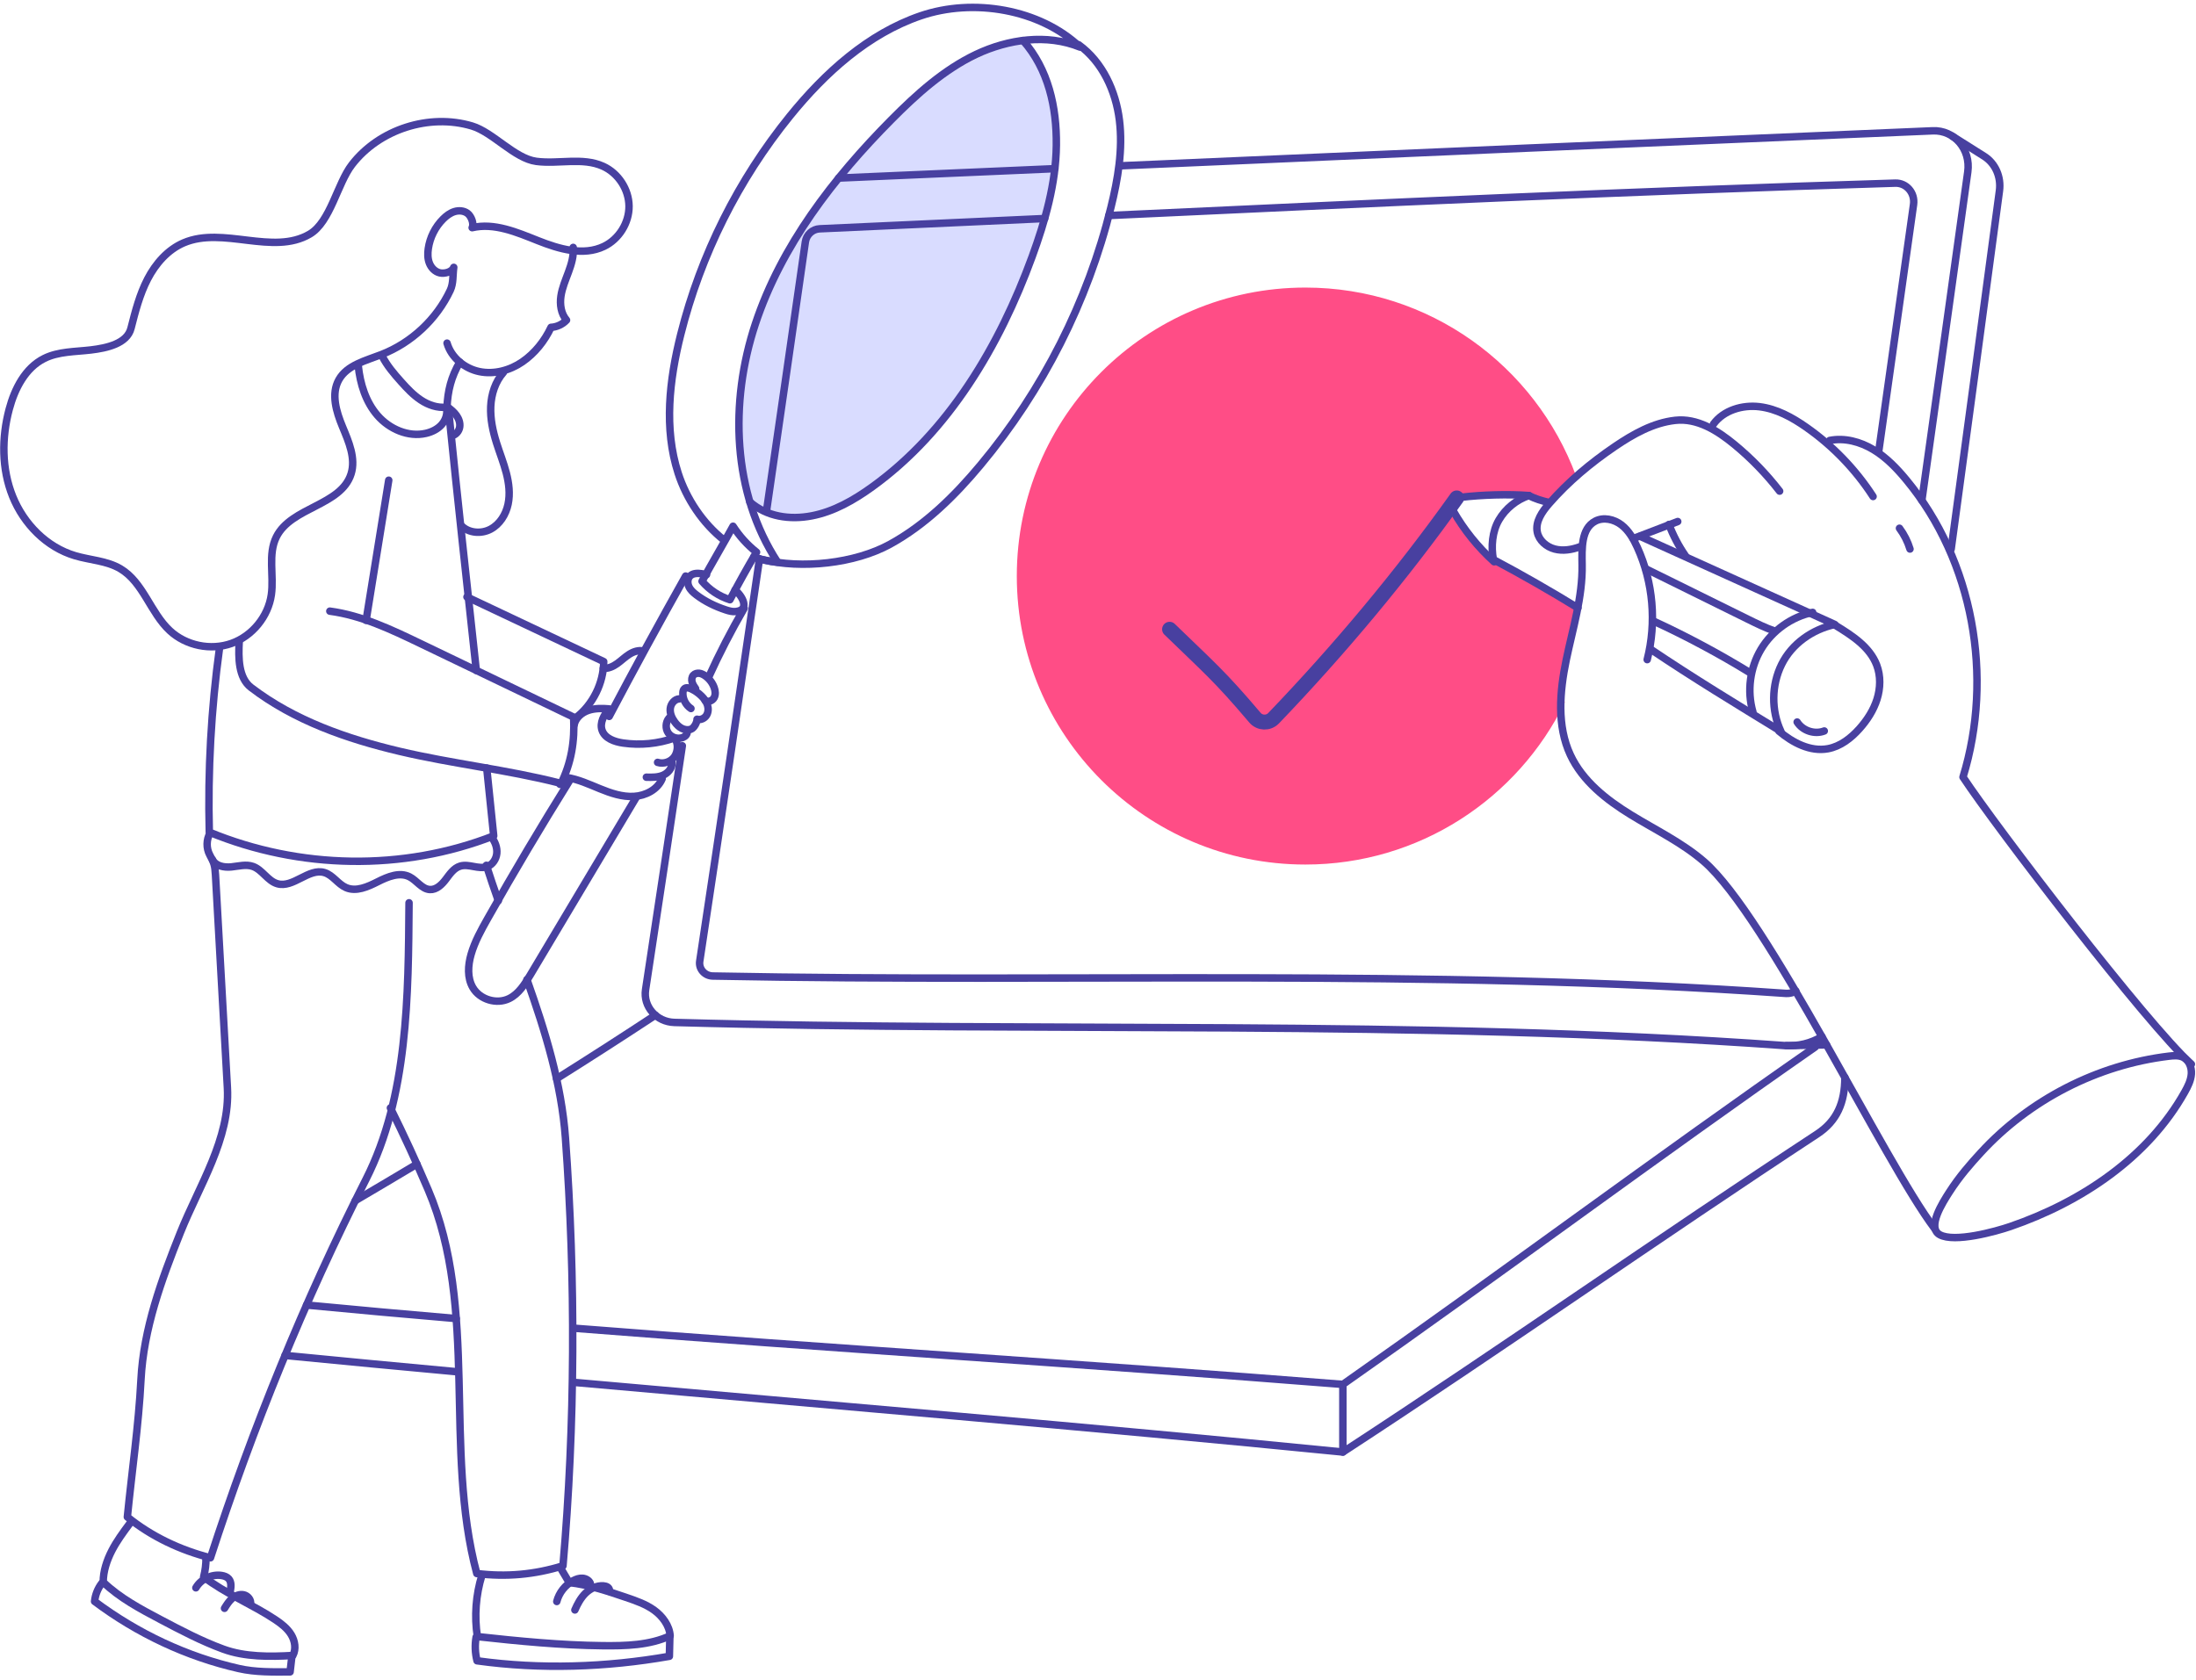 <svg width="528" height="404" viewBox="0 0 528 404" fill="none" xmlns="http://www.w3.org/2000/svg">
<g clip-path="url(#clip0_444_785)">
<path d="M375.933 167.213C375.751 164.865 376.154 162.477 376.609 160.18C377.55 155.413 378.25 150.598 379.19 145.834C373.324 142.102 366.829 139.501 361.069 135.556C358.448 133.761 356.333 131.768 354.424 129.222C352.736 126.973 350.806 124.803 349.723 122.182C349.672 122.059 349.652 121.945 349.64 121.838C349.004 121.245 349.272 119.814 350.439 119.719C352.562 119.545 354.617 118.92 356.756 118.861C358.527 118.814 360.302 118.869 362.069 118.845C363.891 118.825 365.718 118.814 367.513 119.185C369.11 119.517 370.616 120.189 372.13 120.782C373.719 118.96 375.656 117.533 377.423 115.88C377.933 115.402 378.431 114.916 378.933 114.437C369.141 87.998 343.698 69.157 313.856 69.157C275.537 69.157 244.477 100.218 244.477 138.536C244.477 176.855 275.537 207.915 313.856 207.915C341.259 207.915 364.947 192.027 376.222 168.96C376.083 168.391 375.984 167.806 375.941 167.213H375.933Z" fill="#FF4D86"/>
<path d="M281.211 151.333C290.782 160.623 293.106 162.418 301.732 172.586C302.89 173.954 304.982 174.017 306.223 172.724C322.079 156.184 336.967 138.387 350.25 119.747" stroke="#4840A0" stroke-width="3.592" stroke-linecap="round" stroke-linejoin="round"/>
<path d="M245.934 9.969C245.934 9.969 258.596 21.955 251.836 50.094C245.076 78.233 226.385 101.288 226.385 101.288C226.385 101.288 199.298 133.831 181.335 121.544C173.997 108.4 179.682 81.945 182.718 74.758C185.754 67.571 208.07 19.745 245.93 9.969H245.934Z" fill="#D9DCFF"/>
<path d="M465.181 295.49C452.989 279.388 424.941 220.343 409.646 207.155C404.396 202.629 398.055 199.592 392.145 195.967C386.235 192.342 380.503 187.836 377.574 181.55C374.3 174.525 375.008 166.314 376.577 158.724C378.151 151.134 380.531 143.599 380.4 135.847C380.337 131.973 380.131 127.126 383.563 125.331C385.543 124.295 388.077 124.869 389.852 126.233C391.623 127.596 392.762 129.62 393.687 131.656C397.482 140.037 398.328 149.723 396.047 158.637" stroke="#4840A0" stroke-width="1.796" stroke-linecap="round" stroke-linejoin="round"/>
<path d="M526.889 255.922C516.306 246.43 479.802 198.754 471.979 186.883C479.379 162.772 474.473 134.93 458.419 115.48C456.095 112.665 453.529 109.981 450.398 108.107C447.267 106.229 443.5 105.217 439.918 105.929" stroke="#4840A0" stroke-width="1.796" stroke-linecap="round" stroke-linejoin="round"/>
<path d="M459.233 132.036C458.684 130.241 457.822 128.545 456.703 127.035" stroke="#4840A0" stroke-width="1.796" stroke-linecap="round" stroke-linejoin="round"/>
<path d="M450.358 119.41C446.14 112.895 440.653 107.202 434.296 102.751C430.908 100.379 427.157 98.315 423.053 97.813C418.95 97.315 414.427 98.647 411.984 101.984" stroke="#4840A0" stroke-width="1.796" stroke-linecap="round" stroke-linejoin="round"/>
<path d="M427.89 118.116C424.695 113.985 421.039 110.214 417.006 106.893C412.899 103.509 408.06 100.497 402.775 101.09C397.489 101.679 392.682 104.395 388.282 107.379C382.491 111.309 377.075 115.831 372.477 121.105C370.785 123.042 369.113 125.449 369.619 127.968C370.022 129.98 371.821 131.518 373.806 132.039C375.79 132.561 377.913 132.206 379.842 131.506" stroke="#4840A0" stroke-width="1.796" stroke-linecap="round" stroke-linejoin="round"/>
<path d="M392.668 129.525C396.242 128.158 399.815 126.79 403.389 125.422" stroke="#4840A0" stroke-width="1.796" stroke-linecap="round" stroke-linejoin="round"/>
<path d="M401.277 126.122C402.293 128.802 403.637 131.356 405.27 133.712" stroke="#4840A0" stroke-width="1.796" stroke-linecap="round" stroke-linejoin="round"/>
<path d="M394.324 128.973C409.943 136.041 425.559 143.109 441.178 150.182C435.75 151.36 430.832 154.799 428.369 159.78C425.906 164.761 425.839 170.861 428.195 175.893C417.593 169.386 407.152 163.065 396.835 156.112" stroke="#4840A0" stroke-width="1.796" stroke-linecap="round" stroke-linejoin="round"/>
<path d="M435.83 147.271C430.726 148.355 426.125 151.636 423.436 156.111C420.748 160.586 420.013 166.188 421.456 171.2" stroke="#4840A0" stroke-width="1.796" stroke-linecap="round" stroke-linejoin="round"/>
<path d="M426.708 151.768C424.458 150.989 422.32 149.933 420.189 148.882C412.041 144.857 403.89 140.837 395.742 136.812" stroke="#4840A0" stroke-width="1.796" stroke-linecap="round" stroke-linejoin="round"/>
<path d="M420.954 161.894C413.404 157.253 405.576 153.059 397.527 149.347" stroke="#4840A0" stroke-width="1.796" stroke-linecap="round" stroke-linejoin="round"/>
<path d="M441.373 150.431C445.346 152.862 449.58 155.601 451.232 159.954C452.221 162.555 452.142 165.492 451.308 168.145C450.473 170.798 448.924 173.189 447.07 175.261C445.042 177.526 442.496 179.511 439.503 180.064C435.261 180.847 431.02 178.617 427.723 175.834" stroke="#4840A0" stroke-width="1.796" stroke-linecap="round" stroke-linejoin="round"/>
<path d="M432.102 173.64C433.422 175.739 436.308 176.692 438.62 175.794" stroke="#4840A0" stroke-width="1.796" stroke-linecap="round" stroke-linejoin="round"/>
<path d="M379.398 146.2C372.741 142.116 365.957 138.234 359.063 134.57C358.466 131.458 358.798 127.782 360.395 125.046C361.992 122.311 364.609 120.184 367.613 119.172C369.029 119.943 370.792 120.457 372.361 120.828" stroke="#4840A0" stroke-width="1.796" stroke-linecap="round" stroke-linejoin="round"/>
<path d="M359.246 135.099C355.337 131.577 351.996 127.422 349.391 122.852C349.055 122.263 348.723 121.583 348.917 120.935C349.197 119.99 350.368 119.698 351.348 119.583C356.27 118.998 362.678 118.796 367.619 119.176" stroke="#4840A0" stroke-width="1.796" stroke-linecap="round" stroke-linejoin="round"/>
<path d="M468.667 286.737C471.13 282.883 473.842 279.831 476.198 277.261C487.916 264.476 504.294 256.064 521.514 253.997C522.672 253.858 523.91 253.759 524.946 254.289C526.333 255.001 526.985 256.704 526.883 258.262C526.776 259.82 526.056 261.263 525.293 262.622C516.47 278.376 500.424 289.097 483.35 294.964C479.863 296.162 469.932 298.913 466.379 296.932C463.224 295.173 467.142 289.129 468.667 286.733V286.737Z" stroke="#4840A0" stroke-width="1.796" stroke-linecap="round" stroke-linejoin="round"/>
<path d="M201.637 42.825C218.968 42.074 236.295 41.319 253.626 40.563" stroke="#4840A0" stroke-width="1.796" stroke-linecap="round" stroke-linejoin="round"/>
<path d="M438.058 249.306C435.433 250.887 432.33 251.682 429.045 251.449C340.077 245.04 251.11 248.369 162.143 245.89C157.842 245.764 154.6 242.075 155.221 238.008C158.166 218.692 161.111 199.128 164.056 179.342" stroke="#4840A0" stroke-width="1.796" stroke-linecap="round" stroke-linejoin="round"/>
<path d="M269.445 39.872C334.527 37.034 399.613 34.199 464.695 31.459C469.889 31.226 473.874 35.903 473.127 41.331C469.447 67.841 465.766 94.114 462.086 120.336" stroke="#4840A0" stroke-width="1.796" stroke-linecap="round" stroke-linejoin="round"/>
<path d="M439.173 251.278C435.955 251.33 432.737 251.393 429.52 251.472" stroke="#4840A0" stroke-width="1.796" stroke-linecap="round" stroke-linejoin="round"/>
<path d="M469.398 32.741C471.963 34.346 474.533 35.967 477.099 37.604C479.763 39.304 481.186 42.545 480.743 45.87C476.873 74.855 473.003 103.492 469.133 132.038" stroke="#4840A0" stroke-width="1.796" stroke-linecap="round" stroke-linejoin="round"/>
<path d="M436.439 251.797C398.583 278.125 360.731 306.379 322.875 332.937V349.208C360.889 324.425 398.907 297.674 436.921 272.721C441.677 269.598 443.575 265.175 443.575 259.102" stroke="#4840A0" stroke-width="1.796" stroke-linecap="round" stroke-linejoin="round"/>
<path d="M133.82 259.418C141.735 254.445 149.653 249.361 157.567 244.143" stroke="#4840A0" stroke-width="1.796" stroke-linecap="round" stroke-linejoin="round"/>
<path d="M85.426 288.747C90.367 285.837 95.309 282.912 100.246 279.959" stroke="#4840A0" stroke-width="1.796" stroke-linecap="round" stroke-linejoin="round"/>
<path d="M109.697 317.104C97.699 316.08 85.705 315.001 73.707 313.851" stroke="#4840A0" stroke-width="1.796" stroke-linecap="round" stroke-linejoin="round"/>
<path d="M322.881 332.936C261.223 328.026 199.565 324.278 137.906 319.416" stroke="#4840A0" stroke-width="1.796" stroke-linecap="round" stroke-linejoin="round"/>
<path d="M137.906 332.438C199.565 337.965 261.223 343.069 322.881 349.204" stroke="#4840A0" stroke-width="1.796" stroke-linecap="round" stroke-linejoin="round"/>
<path d="M68.535 325.967C82.241 327.311 95.943 328.608 109.649 329.873" stroke="#4840A0" stroke-width="1.796" stroke-linecap="round" stroke-linejoin="round"/>
<path d="M184.328 122.672C187.431 101.356 190.535 79.847 193.638 58.183C193.887 56.444 195.35 55.1 197.077 55.025C215.112 54.222 233.143 53.392 251.177 52.554" stroke="#4840A0" stroke-width="1.796" stroke-linecap="round" stroke-linejoin="round"/>
<path d="M431.791 238.331C431.111 238.734 430.316 238.947 429.482 238.912C429.439 238.912 429.399 238.908 429.356 238.904C343.361 232.852 257.367 236.402 171.372 234.725C169.428 234.686 167.961 233.022 168.242 231.163C173.033 199.49 177.824 167.181 182.615 134.389" stroke="#4840A0" stroke-width="1.796" stroke-linecap="round" stroke-linejoin="round"/>
<path d="M266.617 51.831C329.639 48.894 392.658 45.961 455.68 44.043C458.396 43.956 460.479 46.392 460.088 49.186C457.297 69.016 454.506 88.786 451.715 108.56" stroke="#4840A0" stroke-width="1.796" stroke-linecap="round" stroke-linejoin="round"/>
<path d="M113.524 54.755C118.849 53.51 124.265 55.854 129.345 57.874C134.425 59.895 140.271 61.618 145.201 59.258C148.826 57.523 151.281 53.581 151.242 49.565C151.202 45.544 148.672 41.654 145.011 39.99C140.086 37.749 134.314 39.512 128.949 38.808C123.727 38.12 118.513 31.803 113.465 30.297C103.178 27.229 91.188 31.091 84.626 39.587C81.1 44.153 79.455 53.364 74.482 56.293C65.607 61.515 53.637 54.348 44.169 58.4C40.33 60.045 37.42 63.393 35.495 67.101C33.574 70.809 32.526 74.897 31.498 78.945C30.554 82.653 25.652 83.709 21.853 84.159C18.054 84.61 14.057 84.503 10.633 86.207C6.079 88.472 3.537 93.469 2.221 98.383C0.379 105.27 0.383 112.777 3.047 119.391C5.712 126.004 11.199 131.606 18.034 133.638C21.667 134.721 25.656 134.836 28.921 136.765C34.448 140.026 36.136 147.308 40.836 151.673C44.722 155.282 50.66 156.507 55.661 154.736C60.657 152.965 64.496 148.269 65.243 143.019C65.903 138.366 64.358 133.298 66.461 129.096C70.05 121.925 82.005 121.616 84.412 113.963C85.59 110.219 83.859 106.258 82.353 102.633C80.847 99.008 79.558 94.734 81.483 91.311C83.475 87.769 87.954 86.733 91.738 85.254C98.929 82.444 104.965 76.799 108.258 69.813C109.061 68.109 108.827 66.16 109.1 64.294C108.697 65.413 106.91 65.884 105.752 65.623C104.594 65.362 103.676 64.401 103.242 63.294C102.807 62.187 102.807 60.954 102.977 59.78C103.364 57.108 104.637 54.57 106.55 52.664C107.325 51.893 108.227 51.209 109.274 50.885C110.322 50.561 111.531 50.652 112.409 51.308C113.287 51.964 114.014 53.775 113.528 54.755H113.524Z" stroke="#4840A0" stroke-width="1.796" stroke-linecap="round" stroke-linejoin="round"/>
<path d="M137.817 59.499C137.991 61.523 137.386 63.527 136.683 65.433C135.979 67.338 135.157 69.224 134.864 71.232C134.572 73.24 134.884 75.446 136.216 76.98C135.295 77.988 133.848 78.664 132.488 78.72C130.943 82.005 128.598 84.946 125.61 87.01C122.621 89.073 118.83 90.101 115.272 89.37C111.714 88.638 108.5 86.009 107.488 82.519" stroke="#4840A0" stroke-width="1.796" stroke-linecap="round" stroke-linejoin="round"/>
<path d="M110.544 87.08C108.485 90.65 107.651 93.923 107.469 98.042" stroke="#4840A0" stroke-width="1.796" stroke-linecap="round" stroke-linejoin="round"/>
<path d="M121.046 89.559C119.073 91.788 118.121 94.793 117.99 97.769C117.86 100.746 118.5 103.703 119.393 106.546C120.153 108.953 121.097 111.305 121.734 113.752C122.37 116.199 122.687 118.777 122.161 121.252C121.635 123.726 120.184 126.078 117.951 127.264C115.721 128.45 112.701 128.233 110.934 126.426" stroke="#4840A0" stroke-width="1.796" stroke-linecap="round" stroke-linejoin="round"/>
<path d="M91.865 85.599C93.027 87.899 94.719 89.884 96.439 91.801C97.882 93.414 99.38 95.011 101.187 96.205C102.993 97.399 105.163 98.158 107.314 97.917C107.694 99.352 107.203 100.965 106.223 102.084C105.243 103.202 103.843 103.886 102.396 104.218C98.174 105.187 93.636 103.194 90.786 99.929C87.939 96.664 86.591 92.315 86.144 88.006" stroke="#4840A0" stroke-width="1.796" stroke-linecap="round" stroke-linejoin="round"/>
<path d="M107.609 97.877C108.404 98.474 109.187 99.11 109.76 99.921C110.333 100.731 110.681 101.743 110.523 102.724C110.365 103.704 109.61 104.613 108.629 104.775" stroke="#4840A0" stroke-width="1.796" stroke-linecap="round" stroke-linejoin="round"/>
<path d="M117.027 184.717C117.596 190.148 118.162 195.584 118.707 201.016C96.862 209.555 72.008 209.065 50.324 200.126C49.945 185.341 50.767 170.525 52.775 155.874" stroke="#4840A0" stroke-width="1.796" stroke-linecap="round" stroke-linejoin="round"/>
<path d="M107.93 99.359C110.013 119.995 112.286 140.615 114.52 161.243" stroke="#4840A0" stroke-width="1.796" stroke-linecap="round" stroke-linejoin="round"/>
<path d="M93.467 115.484C91.653 126.723 89.838 137.958 88.023 149.197" stroke="#4840A0" stroke-width="1.796" stroke-linecap="round" stroke-linejoin="round"/>
<path d="M79.303 146.977C86.949 147.996 94.049 151.384 101.002 154.725C113.309 160.639 125.615 166.557 137.925 172.471C138.206 178.306 137.384 183.421 134.787 188.655C134.609 188.699 134.439 188.47 134.53 188.311C121.875 185.094 108.814 183.694 96.104 180.694C83.399 177.689 70.756 173.277 60.379 165.351C57.292 162.991 57.307 158.184 57.517 154.306" stroke="#4840A0" stroke-width="1.796" stroke-linecap="round" stroke-linejoin="round"/>
<path d="M112.277 143.564C123.236 148.743 134.198 153.926 145.156 159.105C145.117 164.256 142.547 169.486 138.452 172.605" stroke="#4840A0" stroke-width="1.796" stroke-linecap="round" stroke-linejoin="round"/>
<path d="M50.502 200.346C49.593 201.931 49.565 203.991 50.431 205.6C51.462 207.513 51.68 208.074 51.81 210.403C51.949 212.893 52.091 215.388 52.229 217.878C52.502 222.737 52.775 227.595 53.044 232.454L54.676 261.609C55.36 273.84 47.905 285.099 43.354 296.472C38.804 307.846 34.519 319.567 33.894 331.802C33.325 342.903 31.72 353.754 30.621 364.815C36.369 369.508 43.414 372.821 50.605 374.635C60.757 343.421 73.138 312.89 87.994 283.624C98.126 263.66 98.178 239.498 98.348 217.111" stroke="#4840A0" stroke-width="1.796" stroke-linecap="round" stroke-linejoin="round"/>
<path d="M119.819 216.629C118.811 213.782 117.843 210.94 116.934 208.098" stroke="#4840A0" stroke-width="1.796" stroke-linecap="round" stroke-linejoin="round"/>
<path d="M93.867 266.446C97.085 272.929 100.117 279.503 102.956 286.161C115.151 314.778 106.601 348.368 114.641 378.421C121.757 379.291 128.509 378.678 135.36 376.567C138.313 342.537 138.432 307.725 135.949 273.657C135.004 260.698 131.126 248.067 126.695 235.575" stroke="#4840A0" stroke-width="1.796" stroke-linecap="round" stroke-linejoin="round"/>
<path d="M51.09 206.738C51.849 208.299 53.92 208.659 55.648 208.481C57.376 208.303 59.162 207.793 60.799 208.366C63.084 209.169 64.349 211.849 66.673 212.525C70.508 213.644 74.204 208.694 78.023 209.853C80.043 210.465 81.245 212.604 83.178 213.454C85.637 214.537 88.432 213.264 90.828 212.051C93.223 210.837 96.089 209.651 98.481 210.873C100.22 211.762 101.418 213.826 103.371 213.928C104.952 214.011 106.245 212.727 107.202 211.462C108.159 210.197 109.115 208.762 110.629 208.299C112.74 207.651 115.1 209.169 117.168 208.402C118.461 207.924 119.322 206.587 119.449 205.22C119.575 203.852 119.05 202.472 118.219 201.373" stroke="#4840A0" stroke-width="1.796" stroke-linecap="round" stroke-linejoin="round"/>
<path d="M138.051 174.297C138.399 172.645 139.849 171.391 141.447 170.846C143.044 170.3 144.779 170.344 146.463 170.482C145.21 171.89 144.143 173.842 144.755 175.621C145.431 177.59 147.76 178.397 149.82 178.693C153.951 179.286 158.22 178.867 162.154 177.483C163.142 178.669 163.051 180.654 162.189 181.935C161.323 183.215 159.58 183.82 158.109 183.346" stroke="#4840A0" stroke-width="1.796" stroke-linecap="round" stroke-linejoin="round"/>
<path d="M161.557 183.361C161.684 184.701 160.632 185.927 159.391 186.449C158.15 186.971 156.758 186.947 155.41 186.911" stroke="#4840A0" stroke-width="1.796" stroke-linecap="round" stroke-linejoin="round"/>
<path d="M159.206 187.287C158.123 189.884 155.225 191.37 152.414 191.529C149.604 191.687 146.856 190.75 144.247 189.686C141.638 188.623 139.053 187.417 136.27 186.986" stroke="#4840A0" stroke-width="1.796" stroke-linecap="round" stroke-linejoin="round"/>
<path d="M145.055 160.722C146.26 160.829 147.431 160.275 148.415 159.572C149.399 158.868 150.265 158.006 151.289 157.358C152.313 156.709 153.558 156.279 154.728 156.579" stroke="#4840A0" stroke-width="1.796" stroke-linecap="round" stroke-linejoin="round"/>
<path d="M167.254 165.616C166.914 165.129 166.57 164.627 166.412 164.054C166.254 163.481 166.317 162.813 166.72 162.374C167.068 161.998 167.618 161.856 168.128 161.915C168.638 161.975 169.108 162.216 169.531 162.508C170.527 163.2 171.302 164.208 171.713 165.347C172.002 166.145 172.101 167.074 171.686 167.814C171.271 168.553 170.211 168.956 169.527 168.454" stroke="#4840A0" stroke-width="1.796" stroke-linecap="round" stroke-linejoin="round"/>
<path d="M166.132 170.395C164.907 169.593 164.144 168.13 164.187 166.663C164.199 166.292 164.271 165.893 164.547 165.643C164.986 165.24 165.69 165.422 166.227 165.679C167.141 166.114 167.983 166.707 168.698 167.418C169.311 168.027 169.849 168.743 170.105 169.569C170.362 170.395 170.315 171.344 169.841 172.067C169.366 172.791 168.421 173.222 167.591 172.969C167.615 173.744 166.88 175.08 166.152 175.357C165.425 175.633 164.591 175.515 163.903 175.155C163.215 174.795 162.662 174.222 162.207 173.593C161.531 172.664 161.037 171.534 161.159 170.391C161.282 169.249 162.175 168.142 163.322 168.071" stroke="#4840A0" stroke-width="1.796" stroke-linecap="round" stroke-linejoin="round"/>
<path d="M165.198 175.954C165.329 176.574 164.755 177.136 164.162 177.365C162.949 177.828 161.45 177.373 160.699 176.313C159.948 175.254 160.011 173.693 160.85 172.696" stroke="#4840A0" stroke-width="1.796" stroke-linecap="round" stroke-linejoin="round"/>
<path d="M115.87 378.845C114.4 383.592 114.024 388.672 114.775 393.586C124.678 394.677 134.96 395.673 144.922 395.776C150.425 395.832 156.122 395.697 161.123 393.4C160.976 390.941 159.261 388.66 157.264 387.221C155.268 385.782 152.9 384.968 150.568 384.174C146.089 382.652 141.562 381.13 136.862 380.596C136.13 379.299 135.383 378.18 134.652 376.884" stroke="#4840A0" stroke-width="1.796" stroke-linecap="round" stroke-linejoin="round"/>
<path d="M114.481 393.705C114.149 395.591 114.224 397.552 114.698 399.406C130.013 401.529 145.715 400.995 160.943 398.326C160.987 396.773 161.01 395.255 161.054 393.701" stroke="#4840A0" stroke-width="1.796" stroke-linecap="round" stroke-linejoin="round"/>
<path d="M141.932 380.75C141.623 380.042 140.845 379.612 140.074 379.556C139.303 379.501 138.54 379.762 137.852 380.122C135.903 381.145 134.421 383.019 133.871 385.15" stroke="#4840A0" stroke-width="1.796" stroke-linecap="round" stroke-linejoin="round"/>
<path d="M146.517 382.726C146.639 382.371 146.457 381.959 146.157 381.73C145.856 381.501 145.473 381.418 145.097 381.386C143.5 381.268 141.927 382.031 140.78 383.149C139.634 384.268 138.863 385.715 138.223 387.182" stroke="#4840A0" stroke-width="1.796" stroke-linecap="round" stroke-linejoin="round"/>
<path d="M49.524 374.587C49.548 376.148 49.358 377.71 48.963 379.22C54.102 383.217 60.795 385.905 66.207 389.526C67.666 390.503 69.097 391.609 70.01 393.112C70.923 394.614 71.243 396.579 70.417 398.128C64.851 398.445 58.925 398.516 53.687 396.602C48.453 394.689 43.504 392.08 38.574 389.479C33.715 386.913 28.786 384.296 24.821 380.489C24.797 377.9 25.698 375.227 26.88 372.927C28.062 370.626 29.612 368.531 31.15 366.451" stroke="#4840A0" stroke-width="1.796" stroke-linecap="round" stroke-linejoin="round"/>
<path d="M24.494 380.737C23.517 381.998 22.9 383.536 22.742 385.121C33.044 392.83 44.876 398.424 57.424 401.27C61.448 402.184 65.623 402.093 69.75 402.073C69.908 400.812 70.038 399.44 70.197 398.179" stroke="#4840A0" stroke-width="1.796" stroke-linecap="round" stroke-linejoin="round"/>
<path d="M55.332 382.837C55.546 381.762 55.72 380.508 54.992 379.686C54.565 379.204 53.917 378.986 53.281 378.888C50.877 378.524 48.311 379.753 47.094 381.856" stroke="#4840A0" stroke-width="1.796" stroke-linecap="round" stroke-linejoin="round"/>
<path d="M60.234 385.763C60.436 384.771 59.614 383.767 58.626 383.545C57.637 383.324 56.593 383.739 55.827 384.395C55.06 385.052 54.51 385.929 53.98 386.787" stroke="#4840A0" stroke-width="1.796" stroke-linecap="round" stroke-linejoin="round"/>
<path d="M169.876 138.208C169.504 138.113 169.124 138.038 168.729 137.975C167.741 137.821 166.594 137.821 165.903 138.54C165.278 139.188 165.254 140.248 165.63 141.07C166.005 141.888 166.705 142.509 167.421 143.055C169.536 144.668 171.967 145.838 174.493 146.672C175.268 146.929 176.078 147.154 176.893 147.071C180.47 146.707 178.387 143.173 176.73 141.908" stroke="#4840A0" stroke-width="1.796" stroke-linecap="round" stroke-linejoin="round"/>
<path d="M164.855 138.536C158.573 149.704 152.446 160.955 146.473 172.289" stroke="#4840A0" stroke-width="1.796" stroke-linecap="round" stroke-linejoin="round"/>
<path d="M178.926 146.284C175.791 151.692 172.925 157.25 170.344 162.943" stroke="#4840A0" stroke-width="1.796" stroke-linecap="round" stroke-linejoin="round"/>
<path d="M152.883 191.908C144.419 206.096 135.955 220.285 127.495 234.473C126.175 236.683 124.736 239.011 122.423 240.146C119.423 241.616 115.383 240.403 113.695 237.517C112.307 235.149 112.505 232.156 113.264 229.519C114.149 226.448 115.719 223.625 117.292 220.838C123.574 209.706 130.101 198.712 136.865 187.868" stroke="#4840A0" stroke-width="1.796" stroke-linecap="round" stroke-linejoin="round"/>
<path d="M181.898 132.797C179.652 136.537 177.557 140.383 175.502 144.23C172.896 143.403 170.58 141.866 168.797 139.79C170.995 135.762 174.047 130.579 176.249 126.551C177.787 128.935 179.676 131.038 181.902 132.797H181.898Z" stroke="#4840A0" stroke-width="1.796" stroke-linecap="round" stroke-linejoin="round"/>
<path d="M174.087 129.902C168.971 125.87 165.054 119.987 163.053 113.797C159.586 103.079 160.927 91.378 163.67 80.451C168.477 61.29 177.522 43.204 189.967 27.861C198.379 17.492 208.705 8.139 221.34 3.81C233.97 -0.519 249.997 2.15 259.69 11.333C251.716 8.103 242.446 9.396 234.674 13.088C226.902 16.781 220.395 22.663 214.339 28.771C200.36 42.864 187.872 59.048 181.622 77.889C175.372 96.731 176.075 118.592 186.962 135.191C184.982 135.033 183.065 134.602 181.234 133.934" stroke="#4840A0" stroke-width="1.796" stroke-linecap="round" stroke-linejoin="round"/>
<path d="M245.972 9.736C252.06 16.623 254.092 25.759 253.985 34.95C253.878 44.141 251.309 53.131 248.15 61.765C240.315 83.179 228.186 103.772 209.689 117.11C205.305 120.272 200.486 123.04 195.177 124.056C189.868 125.072 184.353 124.269 180.285 120.711" stroke="#4840A0" stroke-width="1.796" stroke-linecap="round" stroke-linejoin="round"/>
<path d="M259.368 10.768C265.089 14.922 268.287 21.9 269.152 28.917C270.018 35.934 268.797 43.046 267.101 49.908C261.515 72.549 250.719 93.884 235.783 111.788C229.561 119.248 222.512 126.206 214.001 130.882C205.49 135.559 192.768 136.883 183.332 134.582" stroke="#4840A0" stroke-width="1.796" stroke-linecap="round" stroke-linejoin="round"/>
</g>
<defs>
<clipPath id="clip0_444_785">
<rect width="528" height="402.343" fill="white" transform="translate(-0.086 0.766)"/>
</clipPath>
</defs>
</svg>
